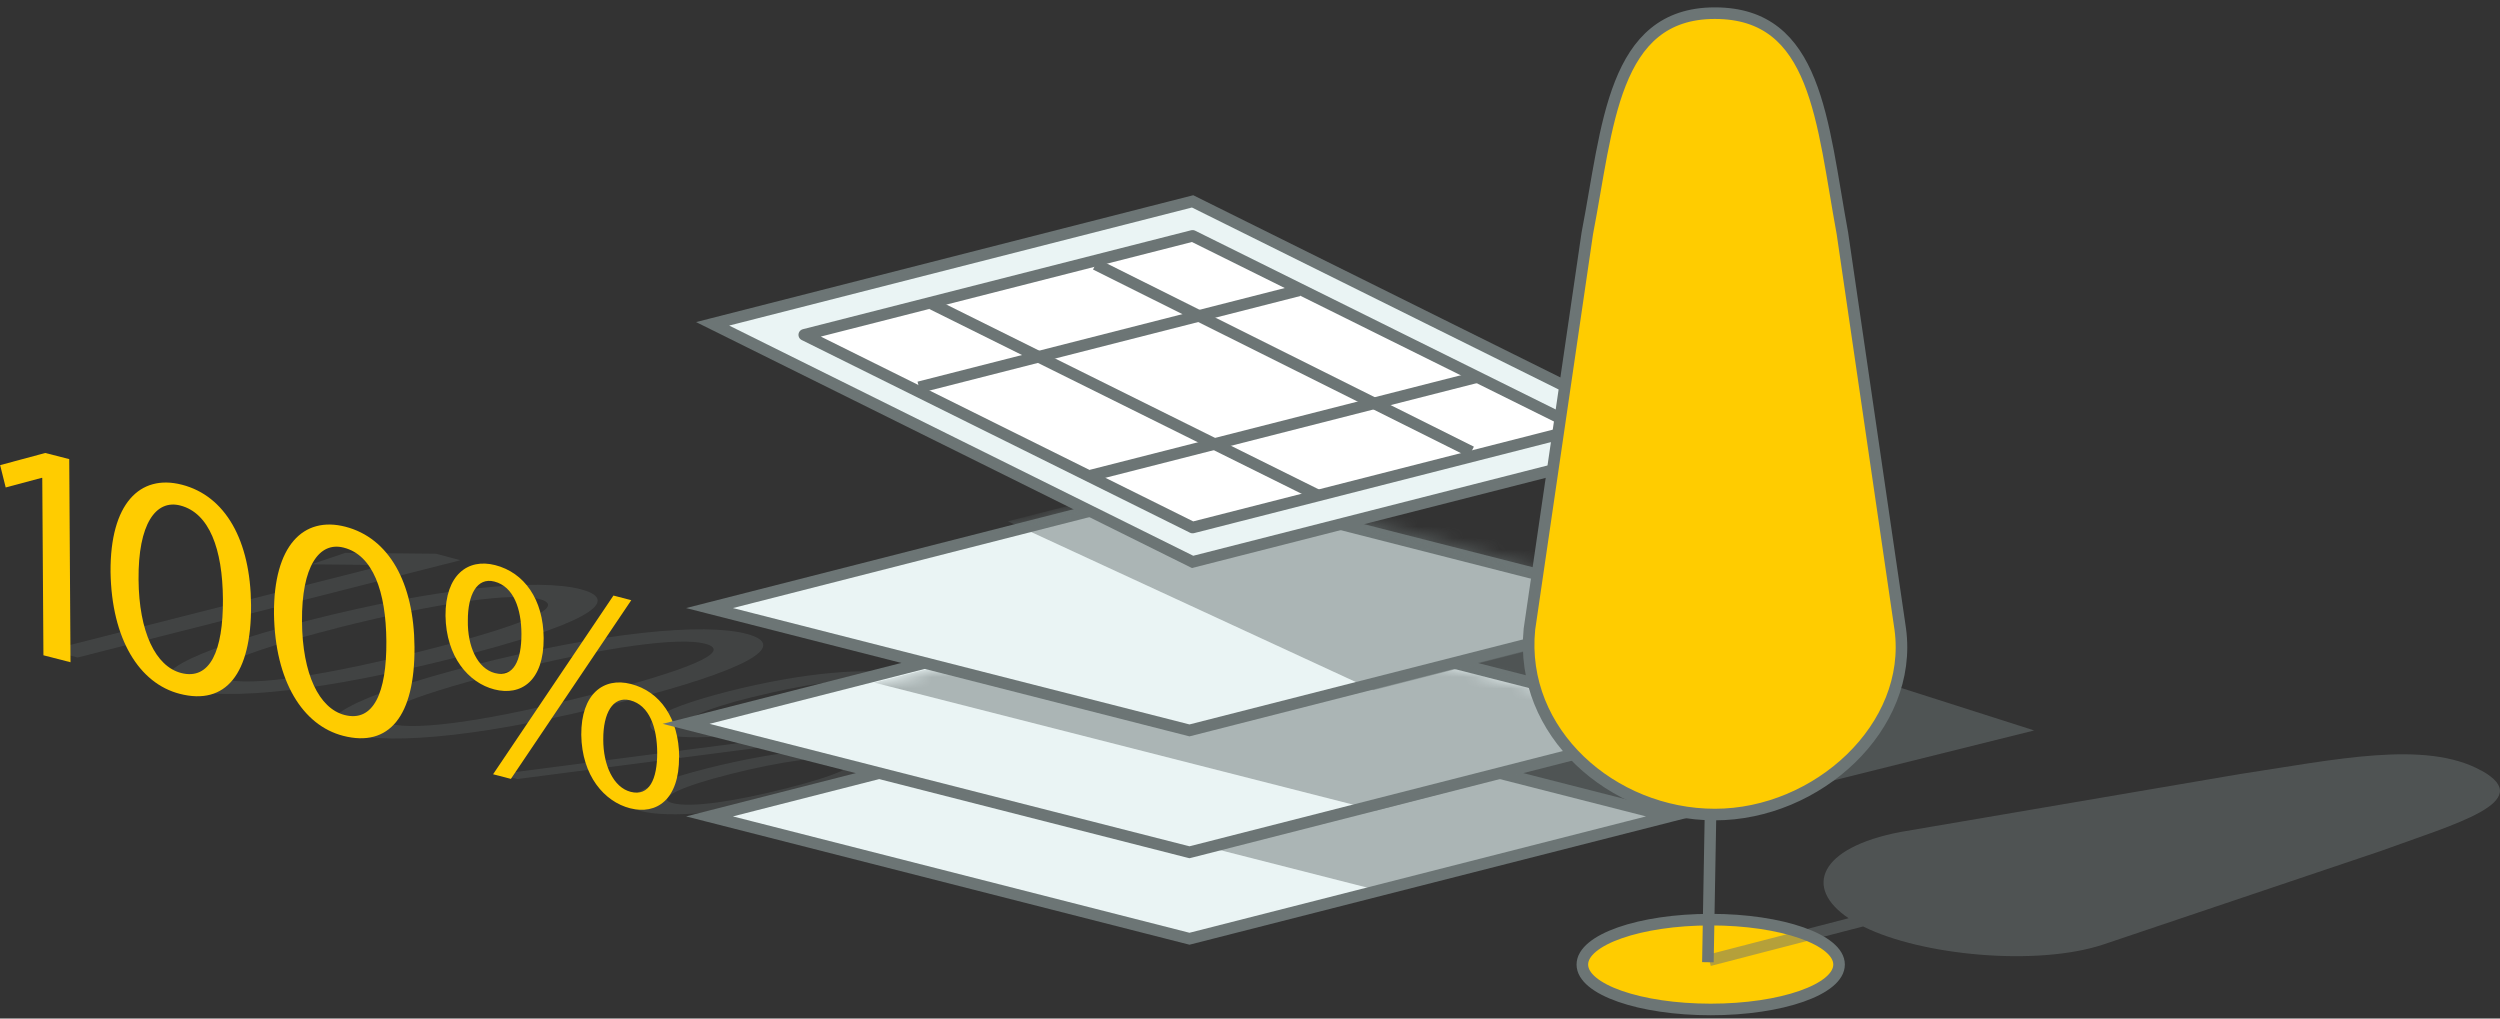 <svg width="216" height="88" viewBox="0 0 216 88" fill="none" xmlns="http://www.w3.org/2000/svg">
<rect x="0" y="0" width="216" height="88" fill="#333333" stroke="none"/>
<g clip-path="url(#clip0_13850_89267)">
<g opacity="0.25">
<path d="M33.232 48.836L33.172 48.816L26.912 48.756L29.842 47.766L37.672 47.846L39.762 48.406L6.702 56.806L4.332 56.166L33.242 48.826L33.232 48.836Z" fill="#6C7575"/>
<path d="M39.473 56.786C28.223 59.646 19.733 60.606 15.713 59.526C12.173 58.576 15.823 56.396 26.713 53.596C37.803 50.776 46.543 49.936 50.223 50.926C54.043 51.956 50.013 54.116 39.473 56.786ZM29.113 54.266C20.513 56.446 17.073 58.076 19.313 58.676C21.823 59.356 28.373 58.316 36.813 56.166C44.953 54.096 49.153 52.436 46.613 51.756C44.463 51.176 38.123 51.976 29.113 54.256V54.266Z" fill="#6C7575"/>
<path d="M53.781 60.634C42.531 63.494 34.041 64.454 30.021 63.374C26.481 62.424 30.131 60.244 41.021 57.444C52.111 54.624 60.851 53.784 64.531 54.774C68.351 55.804 64.321 57.964 53.781 60.634ZM43.421 58.114C34.821 60.294 31.381 61.924 33.621 62.524C36.131 63.204 42.671 62.164 51.121 60.024C59.271 57.954 63.471 56.294 60.921 55.614C58.771 55.034 52.431 55.834 43.421 58.114Z" fill="#6C7575"/>
<path d="M71.981 61.927C65.011 63.697 59.541 64.037 57.191 63.407C54.931 62.797 56.291 61.437 62.931 59.737C69.551 58.057 75.241 57.647 77.641 58.287C80.181 58.967 78.291 60.327 71.981 61.927ZM65.041 60.217C60.761 61.277 58.421 62.317 59.951 62.737C61.571 63.167 65.451 62.567 69.831 61.457C73.851 60.437 76.571 59.407 74.871 58.957C73.341 58.547 69.221 59.167 65.041 60.227V60.217ZM43.141 66.887L88.001 61.067L89.561 61.487L44.701 67.307L43.141 66.887ZM70.101 68.577C63.131 70.347 57.661 70.687 55.341 70.067C53.081 69.457 54.431 68.097 61.021 66.407C67.691 64.717 73.381 64.307 75.791 64.947C78.331 65.627 76.421 66.977 70.101 68.577ZM63.151 66.867C58.901 67.927 56.581 68.987 58.091 69.387C59.711 69.827 63.591 69.217 67.971 68.107C71.991 67.087 74.711 66.057 73.011 65.607C71.471 65.197 67.331 65.807 63.151 66.867Z" fill="#6C7575"/>
</g>
<path d="M3.642 41.287H3.592L0.492 42.117L0.012 40.187L3.912 39.137L5.982 39.667L6.092 57.217L3.752 56.617L3.652 41.287H3.642Z" fill="#FFCC00"/>
<path d="M21.691 52.287C21.731 58.257 19.491 60.967 15.531 59.947C12.031 59.047 9.641 55.227 9.551 49.407C9.511 43.517 12.081 40.947 15.711 41.877C19.481 42.847 21.651 46.697 21.691 52.277V52.287ZM11.971 50.057C12.001 54.617 13.451 57.577 15.651 58.147C18.131 58.787 19.291 56.257 19.261 51.767C19.231 47.447 18.091 44.327 15.581 43.677C13.461 43.127 11.931 45.277 11.971 50.047V50.057Z" fill="#FFCC00"/>
<path d="M35.812 55.916C35.852 61.886 33.612 64.596 29.652 63.576C26.152 62.676 23.762 58.856 23.672 53.036C23.632 47.146 26.202 44.576 29.832 45.506C33.602 46.476 35.772 50.326 35.812 55.906V55.916ZM26.092 53.686C26.122 58.246 27.572 61.206 29.772 61.776C32.252 62.416 33.412 59.886 33.382 55.406C33.352 51.086 32.212 47.956 29.702 47.316C27.582 46.766 26.052 48.916 26.092 53.686Z" fill="#FFCC00"/>
<path d="M46.972 55.136C46.992 58.836 45.022 60.156 42.712 59.566C40.482 58.996 38.542 56.746 38.492 53.196C38.472 49.686 40.412 48.216 42.782 48.826C45.292 49.466 46.952 51.786 46.972 55.136ZM40.422 53.616C40.382 55.846 41.252 57.766 42.762 58.156C44.362 58.566 45.062 57.076 45.052 54.756C45.042 52.626 44.392 50.676 42.712 50.246C41.202 49.856 40.412 51.406 40.422 53.616ZM42.602 66.896L53.002 51.456L54.542 51.856L44.142 67.296L42.602 66.896ZM58.672 65.396C58.692 69.096 56.722 70.416 54.442 69.836C52.212 69.266 50.272 67.016 50.222 63.496C50.202 59.956 52.142 58.486 54.512 59.096C57.022 59.736 58.652 62.046 58.682 65.396H58.672ZM52.122 63.876C52.112 66.106 53.002 68.036 54.492 68.416C56.092 68.826 56.792 67.336 56.782 65.016C56.772 62.886 56.122 60.936 54.442 60.506C52.932 60.116 52.112 61.656 52.122 63.876Z" fill="#FFCC00"/>
<path d="M144.241 70.537L102.771 59.957L61.301 70.537L102.771 81.107L144.241 70.537Z" fill="#EAF4F4" stroke="#6C7575" stroke-miterlimit="10"/>
<g style="mix-blend-mode:multiply" opacity="0.5">
<path d="M175.751 63.11L140.741 51.93L78.191 66.51L119.661 77.08L175.751 63.11Z" fill="#6C7575"/>
</g>
<path d="M59.27 62.539L102.77 51.449L146.26 62.539L102.77 73.629L59.27 62.539Z" fill="#EAF4F4"/>
<path d="M102.77 51.96L144.24 62.54L102.77 73.12L61.3 62.54L102.77 51.96ZM102.77 50.93L102.52 50.99L61.05 61.57L57.25 62.54L61.05 63.51L102.52 74.09L102.77 74.15L103.02 74.09L144.49 63.51L148.29 62.54L144.49 61.57L103.02 50.99L102.77 50.93Z" fill="#6C7575"/>
<mask id="mask0_13850_89267" style="mask-type:luminance" maskUnits="userSpaceOnUse" x="62" y="51" width="90" height="24">
<path d="M151.251 64.317L103.771 51.957L62.301 62.537L109.781 74.897L151.251 64.317Z" fill="white"/>
</mask>
<g mask="url(#mask0_13850_89267)">
<g opacity="0.5">
<g style="mix-blend-mode:multiply">
<path d="M159.919 59.338L117.009 48.398L75.539 58.978L118.899 70.028L159.919 59.338Z" fill="#6C7575"/>
</g>
</g>
</g>
<path d="M144.241 52.537L102.771 41.957L61.301 52.537L102.771 63.107L144.241 52.537Z" fill="#EAF4F4" stroke="#6C7575" stroke-miterlimit="10"/>
<mask id="mask1_13850_89267" style="mask-type:luminance" maskUnits="userSpaceOnUse" x="62" y="40" width="89" height="24">
<path d="M150.621 53.827L103.771 40.957L62.301 51.537L109.781 63.897L150.621 53.827Z" fill="white"/>
</mask>
<g mask="url(#mask1_13850_89267)">
<g opacity="0.5">
<g style="mix-blend-mode:multiply">
<path d="M160.232 49.028L117.012 37.398L87.082 45.038L118.662 59.628L160.232 49.028Z" fill="#6C7575"/>
</g>
</g>
</g>
<path d="M144.51 37.978L103.04 17.398L61.57 27.978L103.04 48.548L144.51 37.978Z" fill="#EAF4F4" stroke="#6C7575" stroke-miterlimit="10"/>
<path d="M136.598 37.019L103.038 20.379L69.488 28.929L103.038 45.579L136.598 37.019Z" fill="white" stroke="#6C7575" stroke-linejoin="round"/>
<path d="M112.228 25.09L79.398 33.46" stroke="#6C7575" stroke-linejoin="round"/>
<path d="M127.66 32.57L94.269 41.08" stroke="#6C7575" stroke-linejoin="round"/>
<path d="M80.512 26.25L113.882 42.81" stroke="#6C7575" stroke-linejoin="round"/>
<path d="M94.66 22.84L127.12 39.04" stroke="#6C7575" stroke-linejoin="round"/>
<path d="M147.805 87.217C153.93 87.217 158.895 85.48 158.895 83.337C158.895 81.194 153.93 79.457 147.805 79.457C141.68 79.457 136.715 81.194 136.715 83.337C136.715 85.48 141.68 87.217 147.805 87.217Z" fill="#FFCC00" stroke="#6C7575" stroke-linejoin="round"/>
<path d="M147.562 83.137L147.792 70.137" stroke="#6C7575" stroke-miterlimit="10"/>
<path d="M148.163 70.377C139.313 70.377 131.243 63.297 132.143 54.357L137.143 20.157C138.923 10.977 139.313 1.137 148.163 1.137C157.013 1.137 157.403 10.497 159.183 20.157L164.183 54.357C165.323 62.817 157.013 70.377 148.163 70.377Z" fill="#FFCC00" stroke="#6C7575" stroke-linejoin="round"/>
<path opacity="0.5" d="M214.393 66.585C209.553 63.895 201.673 65.655 193.553 66.875L164.193 71.885C157.163 73.235 155.793 76.695 159.723 79.335L147.562 82.485L147.812 83.455L160.973 80.045C165.993 82.555 175.953 83.515 181.723 81.605L205.613 73.555C212.163 71.165 219.232 69.265 214.393 66.575V66.585Z" fill="#6C7575"/>
</g>
<defs>
<clipPath id="clip0_13850_89267">
<rect width="215.99" height="87.08" fill="white" transform="translate(0 0.637)"/>
</clipPath>
</defs>
</svg>
